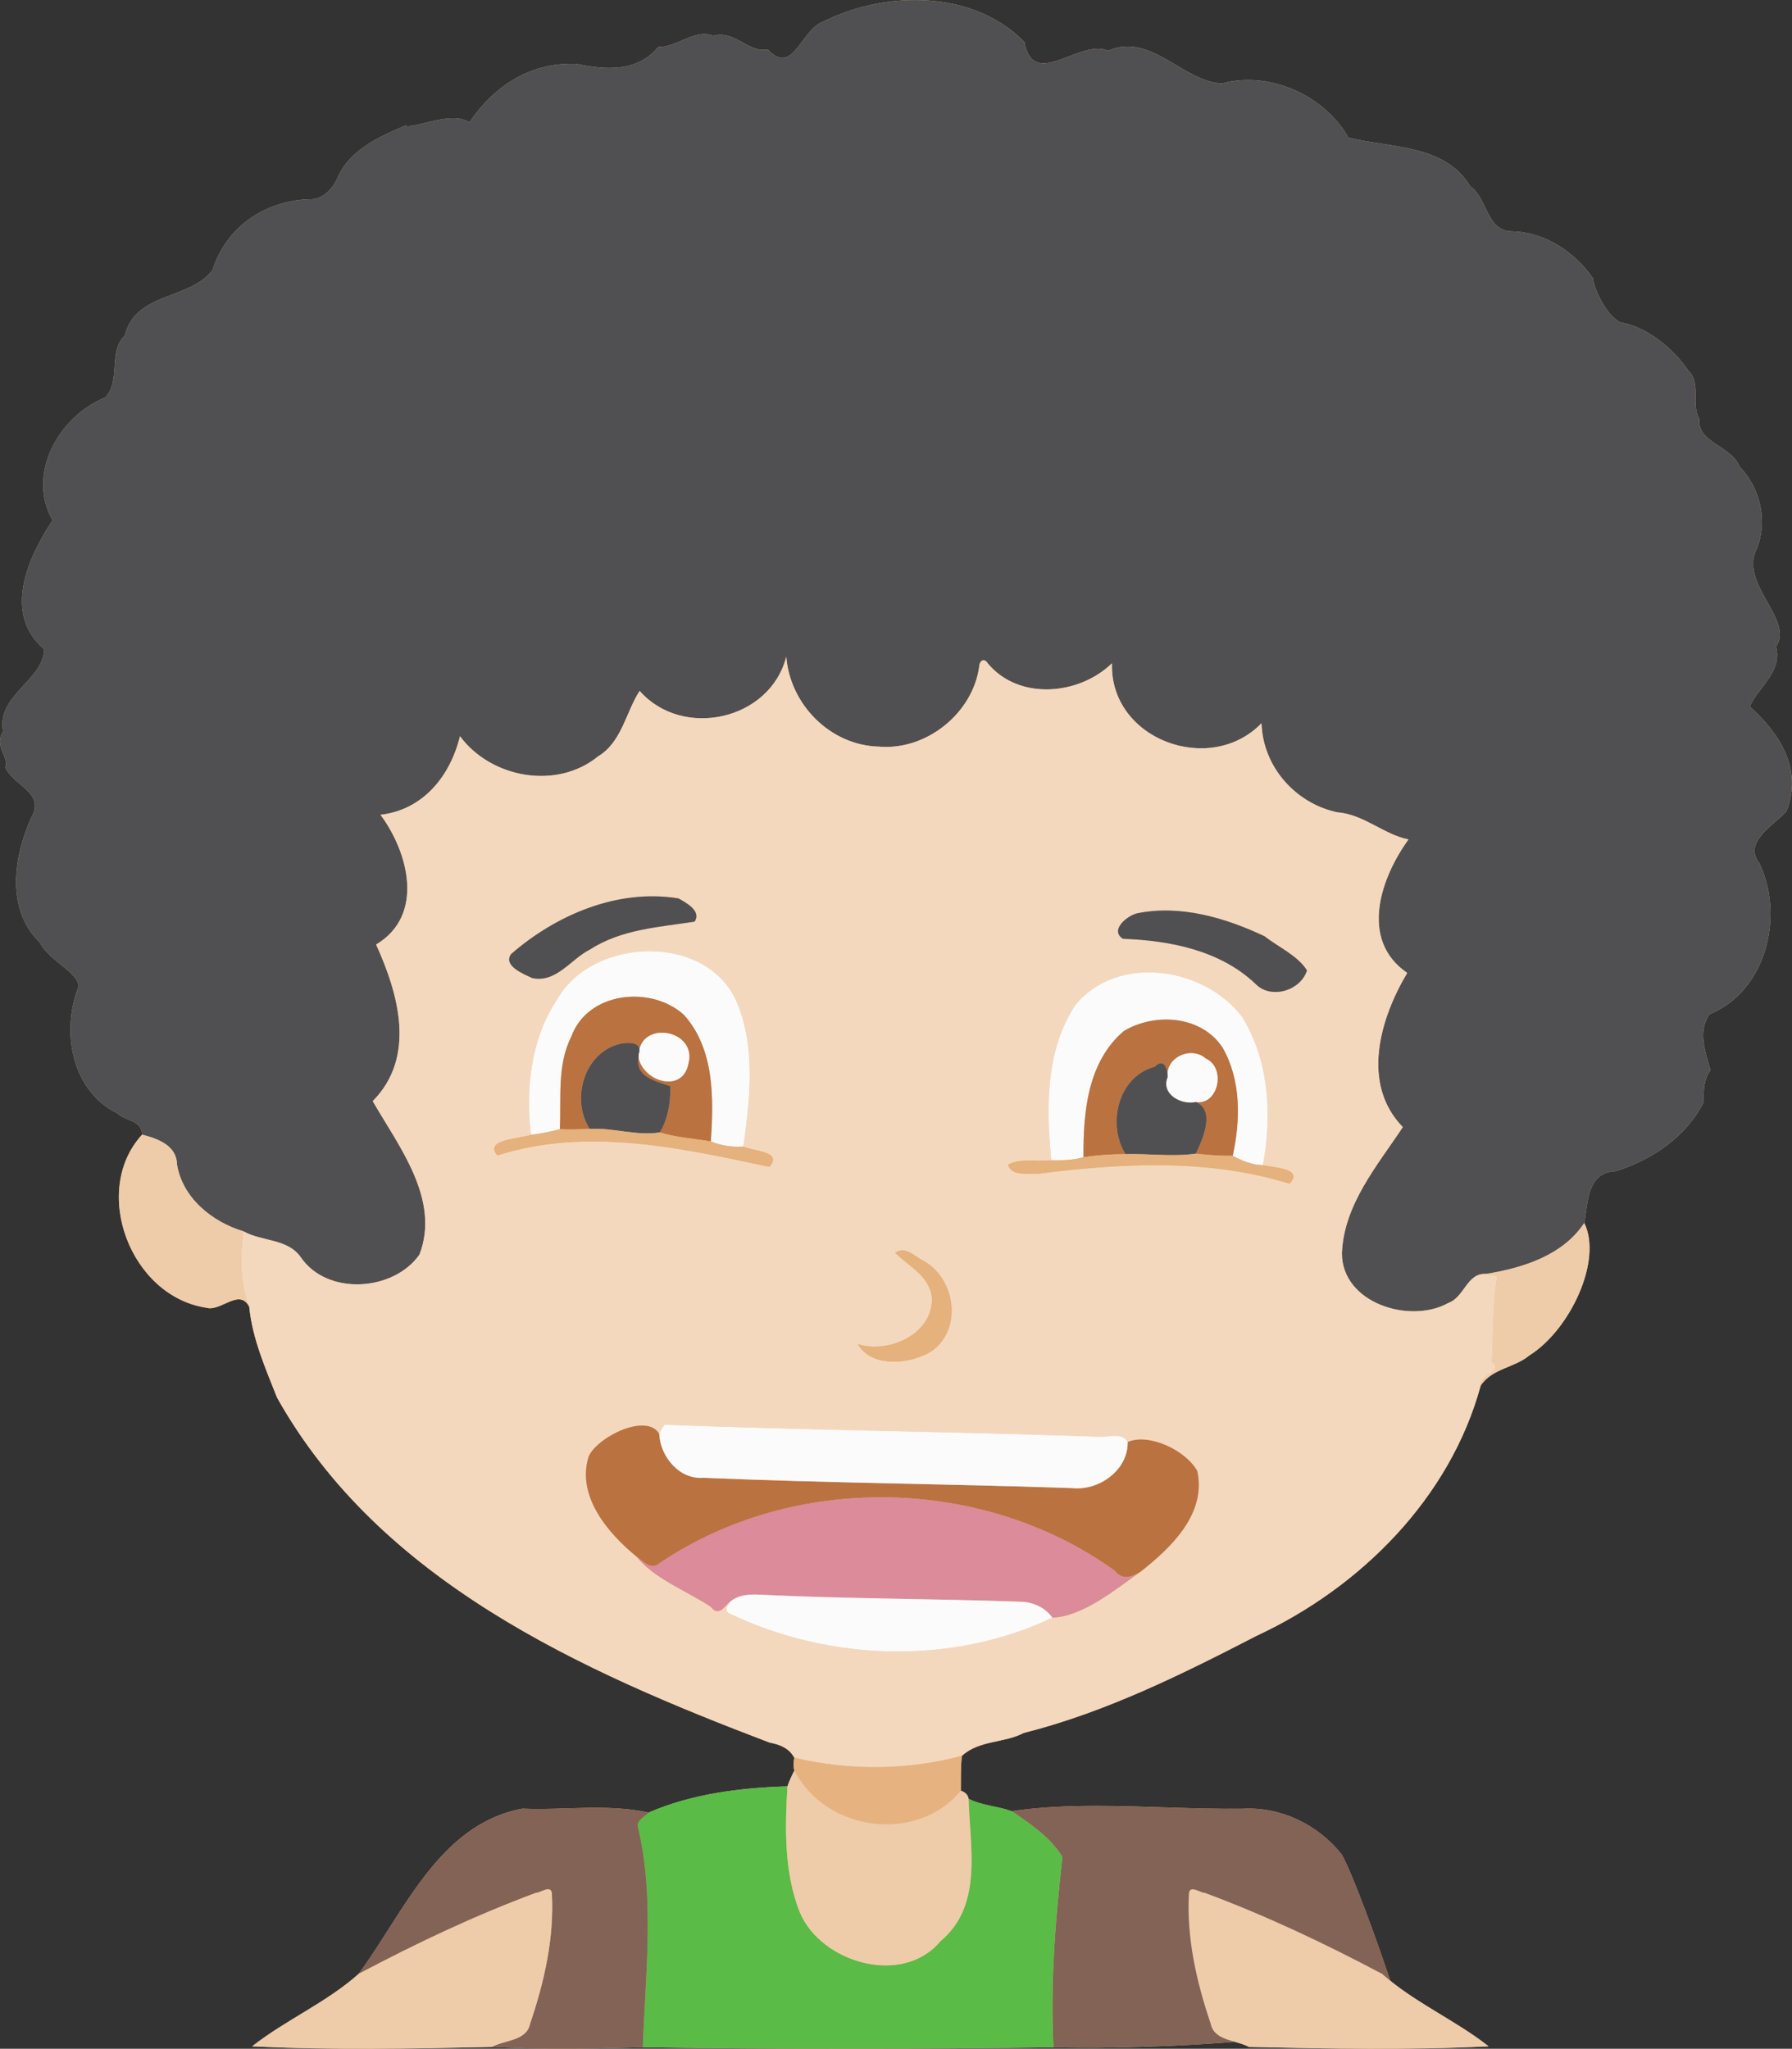 <?xml version="1.0" encoding="UTF-8" standalone="no"?>
<svg id="svg4992" xmlns:rdf="http://www.w3.org/1999/02/22-rdf-syntax-ns#" xmlns="http://www.w3.org/2000/svg" height="302.61mm" width="264.64mm" version="1.1" xmlns:cc="http://creativecommons.org/ns#" xmlns:dc="http://purl.org/dc/elements/1.1/" viewBox="0 0 937.707 1072.232">
<rect x="0" y="0" width="937.707" height="1072.232" fill="#333333" stroke="none"/>
<g id="layer1" transform="translate(1708.9 532.33)">
<g id="g4961" transform="matrix(1.25 0 0 1.25 -1708.9 -596.63)">
<path id="path4904" d="m478.88 64.307c-16.604-0.016-33.451 4.009-47.859 11.189-11.888 3.957-16.079 29.073-29.213 14.707-10.493 1.874-17.293-10.4-28.666-7.119-9.032-4.081-18.868 6.012-28.686 5.811-11.231 13.369-27.607 12.027-42.854 8.822-22.556-0.914-42.045 10.124-55.992 30.623-9.523-6.452-28.992 3.73-33.582 1.703-13.699 5.841-28.833 12.559-35.307 27.053-2.728 6.153-7.755 11.853-15.021 11.477-23.467 0.897-43.381 14.683-50.463 36.961-11.722 15.859-40.362 11.38-45.939 34.393-8.928 8.63-1.851 23.425-10.219 32.414-24.294 9.669-41.384 40.254-27.57 64.225-13.078 19.735-26.143 48.995-4.363 67.568-0.555 16.244-25.02 24.144-21.545 42.865-4.937 8.058 3.36 13.563 1.199 18.891 3.949 9.467 20.937 13.164 13.736 25.992-9.484 20.6-13.486 48.312 4.174 65.576 5.188 10.137 22.323 16.727 20.072 24.033-8.849 23.417-3.022 54.024 20.84 65.588 4.398 4.196 12.423 3.262 12.74 11.041-26.977 29.376-6.133 84.751 33.795 90.615 7.526 2.01 17.148-10.46 22.279-0.494 1.589 16.528 8.472 32.139 14.506 47.436 53.81 96.067 159.01 143.08 257.77 180.61 5.238 0.978 10.277 2.897 12.914 7.92-0.385 2.192-0.584 4.515 0.049 6.727-1.353 2.656-2.634 5.384-3.615 8.236-24.728 0.782-49.879 3.885-72.654 13.744-21.878-4.735-43.761-1.119-66.016-2.051-43.682 8.078-62.028 54.421-85.715 86.488-16.835 15.026-38.092 24.042-55.725 37.918 41.208 2.023 83.859 1.238 125.38 0.33 26.088 1.413 53.721 0.874 79.029 0.182 71.539 1.045 143.38 0.878 214.89 0.047 33.078 0.65 65.981-0.626 94.873-2.928 2.651 0.756 5.293 1.501 7.457 2.699 41.522 0.908 84.17 1.693 125.38-0.33-16.188-12.739-35.421-21.395-51.492-34.352-6.493-19.81-20.151-57.286-25.467-66.182-12.453-15.66-32.007-25.022-52.018-23.812-24.898 0.301-50.885-1.499-76.188-1.504-15.182 0-30.116 0.641-44.422 2.772-7.333-2.701-15.459-2.893-22.543-6.479-0.265-2.194-2.102-3.619-4.055-4.229 0.107-6.112-0.168-12.204 0.578-18.26 9.117-8.323 22.076-6.577 32.305-11.963 43.004-10.881 82.71-30.641 122.06-50.945 54.282-25.261 101.09-72.027 117.08-130.83 6.022-9.097 17.667-9.259 25.465-15.82 20.976-13.034 38.479-49.472 28.742-69.324 1.983-10.692 1.446-26.698 16.559-27.109 19.223-6.1 36.79-18.026 45.994-36.225-0.09-5.678-0.226-11.805 3.547-16.535-2.715-9.563-6.876-20.259-0.586-29.354 30.104-12.277 39.297-51.994 26.016-79.217-8.537-11.032 7.89-19.863 14.26-26.973 8.861-22.359-3.908-41-19.162-54.869 4.417-10.15 17.351-18.496 13.68-31.336 9.809-13.864-19.469-32.885-10.002-51.338 5.721-14.02 2.078-31.494-9.035-42.846-4.135-10.932-22.371-12.555-21.041-25.047-4.584-7.646 1.231-18.542-5.861-25.359-8.239-12.18-22.6-23.14-35.381-25.094-8.45-4.133-14.604-20.125-14.316-22.902-9.353-13.657-24.739-24.262-42.293-24.748-13.587 0.067-12.861-17.204-21.967-23.52-13.44-22.28-41.743-19.979-63.865-25.557-12.29-22.12-41.65-35.16-66.18-28.31-20.52-1.02-37.09-26.859-59.48-17.172-14.89-6.55-39.15 21.142-43.85-4.525-14.86-15.271-35.81-21.975-57.15-21.996zm118.34 477.57c-0.713 0.121-1.426 0.254-2.139 0.396-0.333 0.078-0.682 0.181-1.041 0.307 0.359-0.126 0.708-0.23 1.041-0.309 0.712-0.143 1.425-0.274 2.139-0.395zm-6.559 2.381c-0.754 0.48-1.49 1.023-2.168 1.609 0.678-0.587 1.414-1.129 2.168-1.609zm-252.13 17.883c-1.234 0.026-2.468 0.09-3.701 0.188 1.233-0.097 2.467-0.161 3.701-0.188zm-35.844 12.297c-0.938 0.745-1.847 1.522-2.725 2.332 0.877-0.81 1.787-1.587 2.725-2.332zm325.64 4.894c1.894 0.888 3.743 1.867 5.531 2.934-1.789-1.067-3.637-2.045-5.531-2.934zm-58.816 4.232c-0.813 0.646-1.608 1.323-2.383 2.033 0.775-0.71 1.57-1.387 2.383-2.033zm69.525 2.158c1.659 1.237 3.246 2.56 4.752 3.961-1.506-1.401-3.093-2.724-4.752-3.961zm-46.684 43.957h0.002c-0.386 0.411-0.759 0.835-1.117 1.27 0.359-0.435 0.73-0.858 1.115-1.27zm-329.9 32.119c-0.765 0.3-1.45 0.632-2.022 1.006 0.572-0.374 1.257-0.706 2.022-1.006zm386.34 9.252c1.907 0.866 3.867 1.614 5.879 2.152-2.012-0.538-3.971-1.286-5.879-2.152zm-182.56 96.936c-1.066 0.27-2.142 0.492-3.223 0.662 1.08-0.17 2.157-0.392 3.223-0.662zm-130.28 42.389c0.878-0.003 1.724 0.059 2.529 0.191-0.805-0.132-1.651-0.194-2.529-0.191zm-8.492 1.594c-0.979 0.332-1.96 0.71-2.934 1.127 0.974-0.417 1.954-0.795 2.934-1.127zm258.01 3.93c0.617 0.098 1.208 0.256 1.766 0.496-0.558-0.241-1.149-0.398-1.766-0.496zm-267.95 0.961c-0.873 0.574-1.715 1.171-2.514 1.785 0.799-0.614 1.64-1.212 2.514-1.785zm280.6 0.848c0.84 0.038 1.695 0.12 2.561 0.24-0.865-0.121-1.72-0.203-2.561-0.24zm3.865 0.451c0.874 0.16 1.756 0.358 2.639 0.594-0.883-0.236-1.765-0.433-2.639-0.594zm-52.986 209.28c1.053 1.066 2.063 2.166 3.018 3.309-0.954-1.142-1.965-2.243-3.018-3.309zm-261.44 25.777c0.158 0.057 0.305 0.138 0.438 0.242-0.132-0.104-0.279-0.185-0.438-0.242zm-2.324 0.154c-0.871 0.261-1.793 0.661-2.625 0.988 0.832-0.327 1.754-0.727 2.625-0.988z" fill-rule="evenodd" transform="matrix(0.8 0 0 0.8 0 -0)" fill="#e6b380"/>
<path id="path4804" d="m573.79 1009.4c-15.182 0-30.116 0.641-44.422 2.772 9.785 6.705 20.405 13.761 26.549 23.996-3.677 32.986-6.403 66.401-4.672 99.641 112.32 2.207 223.01-17.692 179.26-25.139-3.445-12.669-22.109-65.239-28.512-75.953-12.453-15.66-32.007-25.022-52.018-23.812-24.898 0.301-50.885-1.499-76.188-1.504z" fill-rule="evenodd" transform="matrix(0.8 0 0 0.8 0 -0)" fill="#826356"/>
<path id="path162" fill="#505052" d="m633.1 148.31c14.043 0.389 26.351 8.872 33.833 19.798-0.23 2.222 4.694 15.017 11.454 18.323 10.225 1.563 21.712 10.33 28.304 20.075 5.674 5.454 1.023 14.171 4.69 20.288-1.064 9.993 13.524 11.292 16.832 20.037 8.89 9.082 11.806 23.06 7.229 34.276-7.574 14.762 15.848 29.978 8.001 41.07 2.937 10.272-7.409 16.95-10.943 25.07 12.204 11.096 22.419 26.007 15.33 43.895-5.096 5.688-18.237 12.754-11.408 21.579 10.625 21.778 3.271 53.551-20.813 63.372-5.032 7.275-1.704 15.833 0.468 23.484-3.018 3.784-2.91 8.685-2.838 13.228-7.364 14.559-21.416 24.1-36.795 28.98-12.09 0.33-11.66 13.134-13.246 21.688-8.942 13.638-25.912 18.91-41.278 21.359-7.823-0.429-8.892 9.751-15.591 12.135-16.021 8.989-44.618 0.161-44.585-20.834 0.816-20.405 14.807-36.641 25.49-52.791-17.645-18.158-9.539-45.428 1.838-64.553-20.373-13.982-10.817-40.266 0.549-55.893-9.982-1.856-18.787-10.527-29.689-11.324-17.549-3.647-31.329-19.118-31.835-37.319-21.618 22.315-63.599 6.765-62.608-25.093-13.806 13.408-39.029 15.689-52.024-0.005-1.289-2.18-3.319-1.294-3.499 1.043-2.531 19.772-22.156 35.593-42.011 33.848-20.358-0.487-37.229-17.606-38.81-37.629-6.816 26.679-43.473 34.659-61.376 14.303-5.756 8.83-7.423 21.425-17.417 27.427-17.349 14.149-44.816 9.066-57.788-8.439-4.136 16.747-15.401 30.787-33.267 32.891 11.702 15.722 18.607 42.081-1.837 54.311 9.332 20.624 16.935 46.984-1.423 65.565 10.89 18.961 28.409 41.088 19.576 64.229-10.826 15.49-38.841 17.425-49.869 0.909-5.584-7.658-16.146-6.295-23.882-10.659-13.041-3.886-25.564-14.024-27.77-28.031-0.185-8.012-8.136-10.74-14.608-12.422-0.254-6.223-6.674-5.475-10.192-8.832-19.089-9.252-23.752-33.738-16.673-52.472 1.8-5.845-11.907-11.117-16.057-19.226-14.128-13.812-10.925-35.98-3.338-52.46 5.761-10.262-7.831-13.22-10.99-20.794 1.728-4.262-4.908-8.666-0.959-15.112-2.78-14.977 16.791-21.297 17.235-34.293-17.424-14.859-6.971-38.267 3.492-54.055-11.051-19.177 2.621-43.644 22.056-51.379 6.694-7.191 1.032-19.028 8.175-25.932 4.462-18.41 27.374-14.828 36.751-27.514 5.665-17.822 21.597-28.851 40.371-29.569 5.813 0.301 9.834-4.259 12.017-9.181 5.179-11.595 17.286-16.97 28.245-21.642 3.672 1.621 19.247-6.523 26.866-1.361 11.158-16.399 26.75-25.229 44.794-24.498 12.198 2.563 25.298 3.636 34.282-7.059 7.854 0.161 15.724-7.913 22.95-4.649 9.099-2.624 14.538 7.195 22.933 5.696 10.507 11.493 13.861-8.599 23.371-11.765 26.347-13.129 62.878-13.074 84.009 8.644 3.758 20.536 23.166-1.619 35.082 3.621 17.909-7.75 31.171 12.919 47.581 13.741 19.629-5.486 43.113 4.95 52.952 22.642 17.698 4.462 40.339 2.622 51.091 20.446 7.285 5.052 6.705 18.869 17.575 18.815z"/>
<path id="path186" fill="#f4d8bd" d="m465.49 329.15c-0.991 31.858 40.99 47.408 62.608 25.093 0.506 18.201 14.286 33.672 31.835 37.319 10.901 0.797 19.707 9.469 29.689 11.324-11.365 15.627-20.922 41.911-0.549 55.893-11.377 19.125-19.482 46.395-1.838 64.553-10.683 16.15-24.674 32.386-25.49 52.791-0.032 20.994 28.564 29.822 44.585 20.834 6.699-2.384 7.769-12.564 15.591-12.135 1.623 0.231 3.238 0.506 4.821 0.934-1.839 11.825-1.595 23.975-2.139 35.85 5.221 4.184-5.246 5.214-4.77 9.972-12.787 47.045-50.236 84.459-93.661 104.67-31.483 16.243-63.247 32.05-97.651 40.755-8.183 4.309-18.551 2.913-25.844 9.571-22.927 6.127-47.112 6.274-70.183 0.788-2.11-4.018-6.142-5.554-10.332-6.336-79.009-30.026-163.17-67.634-206.21-144.49-4.827-12.237-10.334-24.726-11.605-37.949-4.088-9.534-3.782-21.736-2.481-31.645 7.736 4.364 18.298 3.001 23.882 10.659 11.029 16.516 39.043 14.581 49.869-0.909 8.833-23.141-8.687-45.268-19.576-64.229 18.359-18.581 10.755-44.941 1.423-65.565 20.444-12.23 13.539-38.589 1.837-54.311 17.865-2.103 29.131-16.144 33.267-32.891 12.972 17.506 40.439 22.589 57.788 8.439 9.994-6.002 11.661-18.597 17.417-27.427 17.903 20.357 54.56 12.377 61.376-14.303 1.581 20.023 18.452 37.142 38.81 37.629 19.855 1.744 39.481-14.076 42.011-33.848 0.18-2.337 2.21-3.223 3.499-1.043 12.995 15.694 38.218 13.413 52.024 0.005m63.908 114.3c-16.437-7.756-35.098-13.292-53.331-9.634-4.267 1-11.684 7.104-5.973 10.68 19.661 0.728 40.55 4.783 55.359 18.747 6.412 6.846 19.018 3.007 21.678-5.506-3.989-6.305-11.951-9.716-17.732-14.287m-79.21 28.746c-12.61 19.061-12.208 43.229-10.108 65.019-5.954 0.77-12.734-1.053-18.116 1.856 1.466 4.937 8.338 3.515 12.477 3.812 34.922-4.472 71.441-6.41 105.39 4.15 6.19-6.532-6.951-6.709-11.131-7.764 3.752-20.746 2.691-43.716-8.723-62.058-15.747-20.902-52.14-26.53-69.788-5.015m-166.11-44.592c-25.386-4.188-51.166 6.793-70.114 23.272-3.566 4.968 5.387 8.444 8.815 10.052 10.09 2.22 16.262-8.063 24.363-12.042 13.05-8.409 28.838-9.257 43.65-11.582 2.914-4.526-3.595-7.877-6.715-9.701m-51.161 42.825c-10.767 16.274-12.869 37.119-10.646 56.146-4.721 1.661-19.94 1.913-14.031 8.606 37.284-11.923 76.709-3.13 113.82 4.804 5.881-6.559-6.811-6.498-10.843-8.504 2.605-19.396 5.106-39.941-2.058-58.662-11.417-31.155-61.426-29.695-76.244-2.39m239.16 184.77c-2.418-4.209-7.666-1.958-11.529-2.217-60.75-2.134-121.58-2.705-182.3-5.02-0.937 1.146-1.666 2.481-2.243 3.897-5.051-9.019-25.639 0.964-29.533 9.284-5.28 16.536 7.927 32.154 19.954 41.968 7.407 9.304 20.793 14.273 31.098 21.033 3.938 5.122 6.319-1.754 9.353-2.997-1.9 1.483-4.361 4.637-1.221 5.981 41.833 19.984 93.309 21.466 134.88 1.595 12.637-0.46 26.097-11.546 36.919-19.237 12.801-10.002 27.715-24.32 23.729-42.2-5.088-8.972-20.529-15.858-29.104-12.086m-85.586-75.926c-3.611-1.828-7.665-6.367-11.739-3.31 5.875 5.942 14.866 9.791 15.43 19.637-0.395 15.055-18.709 22.576-31.084 18.602 5.791 10.133 22.241 8.457 31.017 2.873 12.946-9.215 9.847-30.479-3.624-37.803z"/>
<path id="path188" fill="#505052" d="m529.4 443.45c5.781 4.572 13.743 7.982 17.732 14.287-2.66 8.513-15.266 12.352-21.678 5.506-14.808-13.964-35.698-18.02-55.359-18.747-5.71-3.576 1.707-9.68 5.973-10.68 18.233-3.658 36.894 1.877 53.331 9.634z"/>
<path id="path190" fill="#eca" d="m663.2 563.47c7.79 15.882-6.214 45.033-22.995 55.459-6.239 5.249-15.554 5.378-20.371 12.656-0.476-4.757 9.991-5.788 4.77-9.972 0.544-11.875 0.3-24.025 2.139-35.85-1.583-0.428-3.198-0.703-4.821-0.934 15.366-2.449 32.336-7.721 41.278-21.359z"/>
<path id="path192" fill="#fcfbfb" d="m450.19 472.2c17.648-21.515 54.041-15.887 69.788 5.015 11.413 18.342 12.475 41.312 8.723 62.058-4.528-0.044-8.733-1.829-12.661-3.918 3.263-14.953 3.572-31.536-4.199-45.205-8.831-13.597-28.497-14.838-41.443-6.983-15.152 12.936-16.991 34.192-16.815 52.782-4.384 1.264-8.953 1.353-13.5 1.269-2.101-21.79-2.502-45.959 10.108-65.019z"/>
<path id="path196" fill="#ba7240" d="m470.4 483.16c12.946-7.855 32.612-6.615 41.443 6.983 7.771 13.669 7.462 30.252 4.199 45.205-5.161 0.083-10.291-0.344-15.414-0.892 2.79-5.907 8.332-18.209-0.016-21.629 9.489 1.367 12.657-14.372 4.172-18.154-5.952-5.341-16.868-0.724-15.986 7.695 0.096-2.796-1.331-8.529-5.459-4.269-15.282 4.028-19.987 23.963-12.197 36.554-5.868 0.012-11.747 0.395-17.558 1.29-0.175-18.59 1.663-39.845 16.815-52.782z"/>
<path id="path198" fill="#fcfbfb" d="m488.8 502.37c-0.883-8.419 10.033-13.037 15.986-7.695 8.485 3.782 5.316 19.521-4.172 18.154-6.272 1.435-14.78-3.419-11.813-10.459z"/>
<path id="path200" fill="#505052" d="m483.34 498.1c4.129-4.26 5.556 1.472 5.459 4.269-2.966 7.04 5.541 11.894 11.813 10.459 8.348 3.421 2.806 15.722 0.016 21.629-9.745 1.406-19.665-0.058-29.485 0.197-7.79-12.591-3.086-32.526 12.197-36.554z"/>
<path id="path202" d="m528.7 539.27c4.18 1.054 17.321 1.232 11.131 7.764-33.948-10.56-70.467-8.623-105.39-4.15-4.139-0.297-11.011 1.125-12.477-3.812 5.382-2.909 12.162-1.086 18.116-1.856 4.547 0.084 9.116-0.01 13.5-1.269 5.811-0.895 11.69-1.278 17.558-1.29 9.82-0.254 19.741 1.21 29.485-0.197 5.123 0.548 10.253 0.975 15.414 0.892 3.928 2.089 8.132 3.874 12.661 3.918z" fill="#e5b17c"/>
<path id="path204" fill="#505052" d="m284.08 427.6c3.119 1.824 9.629 5.175 6.715 9.701-14.812 2.325-30.599 3.173-43.65 11.582-8.102 3.978-14.273 14.262-24.363 12.042-3.428-1.608-12.381-5.084-8.815-10.052 18.948-16.48 44.728-27.46 70.114-23.272z"/>
<path id="path206" fill="#fcfbfb" d="m232.91 470.43c14.818-27.305 64.827-28.766 76.244 2.39 7.164 18.721 4.663 39.266 2.058 58.662-4.654 0.328-9.331-0.353-13.651-2.153 1.233-18.02 1.553-38.814-11.329-53.046-13.734-12.385-40.239-9.685-47.075 9.176-6.096 12.198-4.12 25.769-4.808 38.751-3.969 1.043-7.995 1.914-12.086 2.366-2.223-19.026-0.121-39.872 10.646-56.146z"/>
<path id="path208" fill="#ba7240" d="m239.16 485.46c6.836-18.861 33.34-21.56 47.075-9.176 12.882 14.233 12.562 35.027 11.329 53.046-7.107-1.227-14.42-1.625-21.36-3.763 3.492-5.814 4.548-12.687 4.404-19.358-5.871-2.139-14.738-3.667-13.263-11.965 1.917 10.018 18.363 15.087 20.799 2.599 3.821-14.223-19.797-18.525-20.768-4.112 1.822-5.078-4.232-4.958-7.623-4.313-15.228 3.473-20.909 23.227-12.91 35.664-4.151 0.189-8.323 0.323-12.492 0.129 0.688-12.982-1.288-26.554 4.808-38.751z"/>
<path id="path210" fill="#fcfbfb" d="m267.38 492.73c0.971-14.412 24.59-10.11 20.768 4.112-2.436 12.488-18.882 7.419-20.799-2.599 0.004-0.378 0.019-1.142 0.031-1.514z"/>
<path id="path212" fill="#ba7240" d="m472.07 655.2c8.575-3.772 24.016 3.114 29.104 12.086 3.986 17.88-10.928 32.198-23.729 42.2-3.384 2.176-7.645 3.752-10.729-0.369-55.16-39.662-134.22-41.248-190.58-3.214-3.555 3.058-6.786-0.632-9.718-2.792-12.027-9.813-25.234-25.432-19.954-41.968 3.894-8.32 24.482-18.303 29.533-9.284 0.42 9.479 8.445 19.178 18.552 18.298 51.386 2.212 102.86 2.533 154.27 4.322 11.176 1.241 23.451-7.508 23.253-19.279z"/>
<path id="path214" d="m386.49 579.27c13.471 7.324 16.57 28.588 3.624 37.803-8.776 5.584-25.226 7.26-31.017-2.873 12.375 3.974 30.69-3.547 31.084-18.602-0.564-9.846-9.555-13.695-15.43-19.637 4.075-3.057 8.128 1.482 11.739 3.31z" fill="#e5b17c"/>
<path id="path216" fill="#505052" d="m259.76 488.42c3.391-0.645 9.445-0.765 7.623 4.313-0.012 0.372-0.026 1.136-0.031 1.514-1.475 8.298 7.392 9.826 13.263 11.965 0.144 6.671-0.912 13.544-4.404 19.358-9.67 1.554-19.503-2.015-29.361-1.485-8-12.437-2.319-32.192 12.91-35.664z"/>
<path id="path218" d="m311.22 531.48c4.032 2.005 16.724 1.945 10.843 8.504-37.114-7.934-76.539-16.727-113.82-4.804-5.909-6.693 9.31-6.945 14.031-8.606 4.091-0.452 8.116-1.323 12.086-2.366 4.169 0.194 8.341 0.06 12.492-0.129 9.858-0.53 19.691 3.039 29.361 1.485 6.939 2.138 14.253 2.536 21.36 3.763 4.32 1.8 8.997 2.481 13.651 2.153z" fill="#e5b17c"/>
<path id="path220" fill="#fcfbfb" d="m460.54 652.98c3.863 0.259 9.111-1.992 11.529 2.217 0.198 11.771-12.077 20.52-23.253 19.279-51.413-1.788-102.88-2.11-154.27-4.322-10.107 0.88-18.132-8.819-18.552-18.298 0.577-1.416 1.306-2.751 2.243-3.897 60.722 2.315 121.55 2.886 182.3 5.02z"/>
<path id="path222" fill="#db8b99" d="m466.72 709.12c3.084 4.121 7.345 2.545 10.729 0.369-10.822 7.691-24.282 18.777-36.919 19.237-3.287-4.56-8.561-6.714-14.041-6.678-35.553-1.27-71.141-1.183-106.68-2.848-4.327-0.267-9.114-0.451-12.941 1.95-3.034 1.243-5.414 8.119-9.353 2.997-10.305-6.76-23.691-11.729-31.098-21.033 2.932 2.16 6.163 5.85 9.718 2.792 56.363-38.034 135.42-36.448 190.58 3.214z"/>
<path id="path224" fill="#fcfbfb" d="m426.49 722.04c5.48-0.036 10.755 2.118 14.041 6.678-41.572 19.871-93.048 18.389-134.88-1.595-3.14-1.344-0.679-4.498 1.221-5.981 3.827-2.4 8.614-2.217 12.941-1.95 35.536 1.664 71.125 1.577 106.68 2.848z"/>
<path id="path228" d="m332.5 787.36c23.071 5.487 47.256 5.34 70.183-0.788-0.597 4.844-0.378 9.718-0.463 14.607-18.396 22.275-56.527 17.178-69.682-8.44-0.506-1.769-0.346-3.626-0.038-5.38z" fill="#e6b380"/>
<path id="path230" fill="#eca" d="m59.486 526.49c6.471 1.682 14.422 4.41 14.608 12.422 2.207 14.007 14.729 24.145 27.77 28.031-1.302 9.908-1.607 22.11 2.481 31.645-4.105-7.972-11.802 2.004-17.823 0.396-31.942-4.691-48.617-48.993-27.036-72.494z"/>
<path id="path232" fill="#5abb46" d="m423.49 809.75c7.828 5.364 16.325 11.01 21.239 19.198-2.941 26.389-5.122 53.12-3.737 79.712-57.214 0.665-114.68 0.799-171.92-0.037 1.055-30.74 5.111-62.164-2.074-92.478-0.349-2.764 2.936-4.052 4.51-5.816 18.22-7.887 38.34-10.37 58.122-10.996-1.052 17.627-1.425 36.22 5.216 52.853 8.978 21.172 43.02 30.98 58.774 12.059 18.035-14.959 12.343-39.463 11.829-59.679 5.668 2.869 12.168 3.023 18.034 5.184z"/>
<path id="path234" fill="#eca" d="m402.22 801.18c1.562 0.488 3.032 1.628 3.244 3.383 0.514 20.216 6.206 44.72-11.829 59.679-15.753 18.921-49.796 9.113-58.774-12.059-6.641-16.633-6.268-35.225-5.216-52.853 0.785-2.282 1.811-4.464 2.893-6.589 13.155 25.617 51.286 30.714 69.682 8.44z"/>
<path id="path236" fill="#826356" d="m218.71 808.69c17.804 0.746 35.31-2.148 52.813 1.641-1.574 1.764-4.859 3.052-4.51 5.816 7.184 30.314 3.128 61.738 2.074 92.478-20.247 0.554-42.353 0.984-63.224-0.146 5.434-3.008 14.612-2.444 16.059-9.798 5.951-17.522 10.127-35.94 9.088-54.547-0.371-3.659-4.935-0.108-6.585-0.208-25.514 9.474-50.236 21.196-74.285 33.955 18.949-25.654 33.626-62.728 68.571-69.19z"/>
<path id="path238" fill="#eca" d="m224.42 843.92c1.65 0.1 6.214-3.451 6.585 0.208 1.039 18.607-3.137 37.025-9.088 54.547-1.447 7.354-10.625 6.791-16.059 9.798-33.217 0.726-67.337 1.355-100.3-0.264 14.106-11.101 31.112-18.314 44.58-30.334 24.049-12.759 48.771-24.481 74.285-33.955z"/>
<path id="path4802" d="m504.3 843.92c-1.65 0.1-6.214-3.451-6.585 0.208-1.039 18.607 3.137 37.025 9.088 54.547 1.447 7.354 10.625 6.791 16.059 9.798 33.217 0.726 67.337 1.355 100.3-0.264-14.106-11.101-31.112-18.314-44.58-30.334-24.049-12.759-48.771-24.481-74.285-33.955z" fill="#eca"/>
</g>
</g>
</svg>
